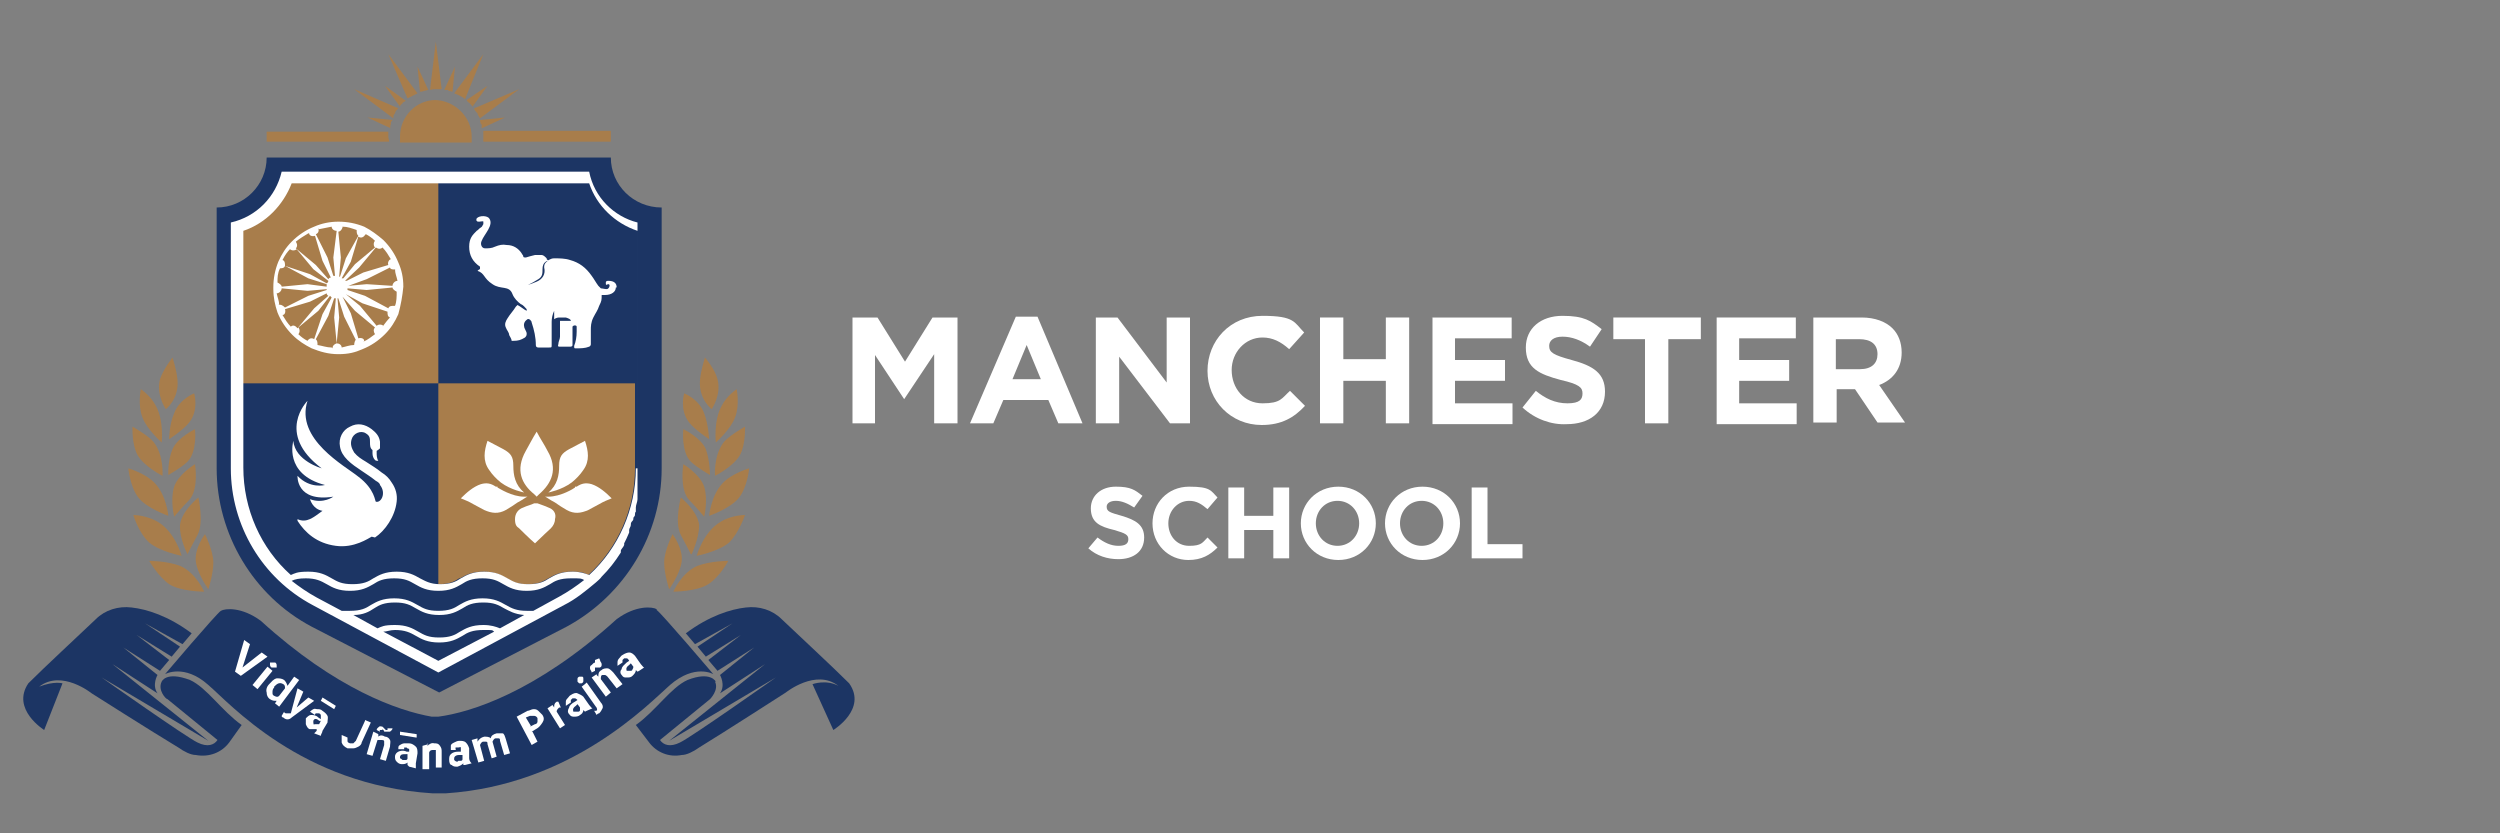 <?xml version="1.0" encoding="UTF-8"?>
<svg id="Layer_1" xmlns="http://www.w3.org/2000/svg" version="1.1" viewBox="0 0 300 100">
  <rect x="0" y="0" width="300" height="100" fill="#808080" stroke="none"/>
  <!-- Generator: Adobe Illustrator 29.4.0, SVG Export Plug-In . SVG Version: 2.1.0 Build 152)  -->
  <defs>
    <style>
      .st0 {
        fill: #1c3564;
      }

      .st1, .st2 {
        fill: #fff;
      }

      .st2 {
        fill-rule: evenodd;
      }

      .st3 {
        fill: none;
      }

      .st4 {
        fill: #a87d4b;
      }
    </style>
  </defs>
  <g>
    <path class="st0" d="M73.3,18.9h-41.3c0,3.3-2.7,6-6,6v31.3c0,7.9,4.4,15.3,11.4,19l15.3,7.9h0l15.3-7.9c7-3.8,11.4-11.1,11.4-19v-31.3c-3.4,0-6.1-2.7-6.1-6Z"/>
    <g>
      <path class="st0" d="M19.4,81.8s.5-1.3,3.4-.2c2,.9,3.8,3.7,6.2,5.4l-1.5,2.1c-.9,1.2-2.4,1.8-4,1.5-.6,0-1.4-.4-2.1-.9-3-1.8-10.4-6.5-10.4-6.5,0,0-3.6-2.9-6.3-.8,1.8-.7,2.8-.4,2.8-.4l-2.2,5.6s-4-2.5-1.9-5.6c2-2,6-5.7,8.1-7.7,1.1-1.1,2.7-1.6,4.3-1.4,1.8.2,4.4,1,7.2,3.1l-1.1,1.3-4.5-2.5,4.2,2.8-1,1.2-4.2-2.6,3.9,3-1.1,1.3-4.4-2.8,4.1,3.3s-.7,1.2,0,2.2l-5.4-3.5,11.5,9.2-12.8-7.6s10.2,7.2,11.5,7.8c1.2.6,2,.3,2.4-.3l-6-4.9c-.2,0-1.2-1.1-.7-2.1Z"/>
      <g>
        <path class="st0" d="M85.9,81.8s-.6-1.3-3.4-.2c-2,.9-3.8,3.7-6.2,5.4l1.6,2.1c.9,1.2,2.4,1.8,3.9,1.5.6,0,1.4-.4,2.1-.9,3.1-1.9,10.4-6.6,10.4-6.6,0,0,3.6-2.9,6.3-.8-1.5-.8-3.1-.2-3.1-.2l2.5,5.5s4.1-2.5,1.9-5.6c-2-2-6-5.7-8.1-7.7-1.1-1.1-2.7-1.6-4.3-1.4-1.8.2-4.4,1-7.2,3.1l1.1,1.3,4.5-2.5-4.2,2.8,1,1.2,4.2-2.6-3.9,3,1.1,1.3,4.4-2.8-4.1,3.3s.7,1.2,0,2.2l5.4-3.5-11.5,9.2,12.8-7.6s-10.2,7.2-11.5,7.8c-1.2.6-2,.3-2.4-.3l6-4.9c0,0,1.1-1.1.6-2.1Z"/>
        <path class="st0" d="M78.8,73.1c-.5-.3-2.5-.5-4.8,1.2-9.7,8.8-17.6,11.2-21.4,11.7-.2,0-.5,0-.8,0-4-.7-11.5-3.3-20.5-11.5-2.3-1.7-4.3-1.5-4.8-1.2s-6.7,7.6-6.7,7.6c0,0,2.3-1.3,5.2,1.3,2.5,2.1,11.1,12,26.9,13h1.6c15.1-1,24.4-10.8,26.9-13,3-2.6,5.2-1.3,5.2-1.3,0,0-6.3-7.4-6.8-7.7Z"/>
      </g>
    </g>
    <g>
      <g>
        <path class="st4" d="M25,70.7s.6-1.8.6-3.2-1-3.4-1-3.4c0,0-1.3,1.7-1.1,3.3.2,1.5,1.5,3.3,1.5,3.3Z"/>
        <path class="st4" d="M17.9,67.3s2.1,0,3.7.6c1.9.8,2.9,3.1,2.9,3.1,0,0-2.8,0-4.2-.9-1.3-.9-2.4-2.8-2.4-2.8Z"/>
      </g>
      <g>
        <path class="st4" d="M22.5,66.5s.7-1.4,1.2-2.3c.8-1.5.1-4.5.1-4.5,0,0-2,1.6-2.2,3.3-.1,1.6.9,3.5.9,3.5Z"/>
        <path class="st4" d="M16,61.8s1.5,0,2.9.8c2.1,1.2,2.9,4.1,2.9,4.1,0,0-2.6-.5-3.9-1.6-1.3-1.2-1.9-3.3-1.9-3.3Z"/>
      </g>
      <g>
        <path class="st4" d="M20.9,62s1.1-1.3,1.8-2c1.2-1.3.7-4.3.7-4.3,0,0-2,1.2-2.5,2.7-.5,1.6,0,3.6,0,3.6Z"/>
        <path class="st4" d="M15.4,56.2s2.1.6,3.2,1.8c1.4,1.5,1.6,3.9,1.6,3.9,0,0-2.6-.9-3.6-2.2s-1.2-3.5-1.2-3.5Z"/>
      </g>
      <g>
        <path class="st4" d="M20.2,57s1.6-.9,2.3-1.6c1.2-1.2.9-3.9.9-3.9,0,0-2.1,1-2.7,2.4-.6,1.4-.5,3.1-.5,3.1Z"/>
        <path class="st4" d="M15.9,51.2s1.8,1,2.5,1.8c1.3,1.6,1.1,4.1,1.1,4.1,0,0-2.2-1.1-3-2.5-.7-1.3-.6-3.4-.6-3.4Z"/>
      </g>
      <path class="st4" d="M20.3,52.7s1.7-1.1,2.4-2c1.2-1.5.6-3.5.6-3.5,0,0-1.8.7-2.4,2.4-.6,1.3-.6,3.1-.6,3.1Z"/>
      <path class="st4" d="M16.9,46.7s1.2.8,1.8,2c1,1.8.7,4.4.7,4.4,0,0-1.8-1.6-2.3-3-.6-1.5-.2-3.4-.2-3.4Z"/>
      <path class="st4" d="M20.7,42.9s.5,1.5.6,2.7c.2,2.3-1.4,3.5-1.4,3.5,0,0-1.2-1.7-.7-3.6.4-1.2,1.5-2.6,1.5-2.6Z"/>
    </g>
    <g>
      <g>
        <path class="st4" d="M80.3,70.7s-.6-1.8-.6-3.2,1-3.4,1-3.4c0,0,1.3,1.7,1.1,3.3-.2,1.5-1.5,3.3-1.5,3.3Z"/>
        <path class="st4" d="M87.4,67.3s-2.1,0-3.7.6c-1.9.8-2.9,3.1-2.9,3.1,0,0,2.8,0,4.2-.9,1.4-.9,2.4-2.8,2.4-2.8Z"/>
      </g>
      <g>
        <path class="st4" d="M82.9,66.5s-.7-1.4-1.2-2.3c-.8-1.5,0-4.5,0-4.5,0,0,2,1.6,2.2,3.3,0,1.6-.9,3.5-.9,3.5Z"/>
        <path class="st4" d="M89.4,61.8s-1.6,0-2.9.8c-2.1,1.2-2.9,4.1-2.9,4.1,0,0,2.6-.5,3.9-1.6,1.2-1.2,1.9-3.3,1.9-3.3Z"/>
      </g>
      <g>
        <path class="st4" d="M84.5,62s-1.1-1.3-1.8-2c-1.2-1.3-.7-4.3-.7-4.3,0,0,2,1.2,2.5,2.7.5,1.6,0,3.6,0,3.6Z"/>
        <path class="st4" d="M89.9,56.2s-2.1.6-3.2,1.8c-1.4,1.5-1.6,3.9-1.6,3.9,0,0,2.6-.9,3.6-2.2,1-1.3,1.2-3.5,1.2-3.5Z"/>
      </g>
      <g>
        <path class="st4" d="M85.2,57s-1.6-.9-2.3-1.6c-1.2-1.2-.9-3.9-.9-3.9,0,0,2.1,1,2.7,2.4.5,1.4.5,3.1.5,3.1Z"/>
        <path class="st4" d="M89.4,51.2s-1.8,1-2.5,1.8c-1.3,1.6-1.1,4.1-1.1,4.1,0,0,2.2-1.1,3-2.5.7-1.3.6-3.4.6-3.4Z"/>
      </g>
      <path class="st4" d="M85.1,52.7s-1.7-1.1-2.4-2c-1.2-1.5-.6-3.5-.6-3.5,0,0,1.8.7,2.4,2.4.5,1.3.6,3.1.6,3.1Z"/>
      <path class="st4" d="M88.4,46.7s-1.2.8-1.8,2c-1,1.8-.7,4.4-.7,4.4,0,0,1.8-1.6,2.3-3,.6-1.5.2-3.4.2-3.4Z"/>
      <path class="st4" d="M84.6,42.9s-.5,1.5-.6,2.7c-.2,2.3,1.4,3.5,1.4,3.5,0,0,1.2-1.7.7-3.6-.3-1.2-1.5-2.6-1.5-2.6Z"/>
    </g>
    <path class="st1" d="M73.9,34.5c0,.5-.5.9-1.3.9h-.4c0,.6,0,.7-.3,1.3-.2.6-.4.8-.7,1.4s-.3,1.1-.3,1.5v1.1c0,.2,0,.4,0,.6q0,.2-.2.3c-.5.2-1,.2-1.6.2h0c-.2,0-.2,0-.2-.3.2-.5.3-1.1.3-1.7v-.6c0-.2-.4-.2-.5,0,0,0,0,.2,0,.3,0,.4,0,.9,0,1.3s0,.4,0,.6c0,.2-.2.2-.3.2-.4,0-.8,0-1.2,0-.2,0-.3,0-.2-.3,0-.3.2-.6.2-.9,0-.6,0-1.3,0-1.9.4,0,.9,0,1.3,0,0-.2-.3-.3-.6-.4h-.7c-.2,0-.4,0-.7.2,0-.3,0-.7,0-1-.2.4-.3.9-.3,1.3,0,.6,0,1.2,0,1.8s0,.7,0,1,0,.3-.3.3h-1.3q-.3,0-.3-.3c0-.9-.2-1.8-.5-2.7,0-.2-.3-.5-.5-.4-.3.2-.5.5-.4.9,0,.2.3.6.3.8,0,.2,0,.3-.2.5-.5.3-.8.4-1.4.4s0,0-.2,0c0-.2-.2-.5-.3-.7,0-.3-.3-.6-.4-.9-.2-.4,0-.8.2-1.1.3-.5.7-.9,1-1.4l.2-.2c.4.2.7.5,1.1.7h0s0,0,0-.2c-.2-.2-.4-.5-.7-.6-.4-.3-.8-.7-1-1.2-.4-1.1-1.4-.5-2.4-1.2-1.1-.7-.9-1.3-1.8-1.6,0,0,.2-.2.3-.2s0,0,0,0c0,0,0-.2,0-.3-.9-.6-1.3-1.4-1.3-2.4s.4-1.4.9-1.9c.2-.1.3-.3.5-.4s.2-.3.3-.4q0-.2,0-.3c0-.1-.3,0-.5,0s-.2,0-.3-.1,0-.2,0-.3c.4-.4,1.3-.3,1.5,0,.6.8-.6,1.9-.9,2.7-.2.4,0,.9.4.9s.8,0,1.2-.2c.5-.2.9-.3,1.4-.2.8,0,1.4.4,1.8,1,0,.1.2.2.2.4,0,.1.2.1.3.1.3-.1.7-.2,1.1-.3h.8c.2,0,.4.2.6.4,0,.1,0,.2.2.2,0,.1-.2.1-.3.2-.3.2-.4.5-.4.9,0,.5,0,.9-.5,1.2s-.8.5-1.3.7q0,0-.2,0h0c.4,0,.8-.2,1.3-.4.7-.3,1.1-.9.9-1.7,0-.2,0-.4.2-.6.3-.3.6-.5,1-.5.6,0,1.3,0,1.9.2,1.1.3,1.9.9,2.6,1.9.3.4.5.8.8,1.2,0,0,.2.2.3.3.2,0,.8.2.9,0,.2-.2.2-.5,0-.5s-.2.2-.3,0c0,0,0,0,0-.2s.2-.2.3-.2c.7,0,1,.3,1,.8Z"/>
    <g>
      <path class="st1" d="M29.1,80.1l2.3-1.8.7.5-3.2,2.3-.7-.5,1.1-3.8.7.5-.9,2.8Z"/>
      <path class="st1" d="M30.9,82.7l-.6-.5,1.8-2.2.6.5-1.8,2.2ZM32.4,79.5c0,0,.2,0,.3,0s.2,0,.3,0,.2.2.2.3,0,.2,0,.3c0,0-.2,0-.3,0s-.2,0-.3,0-.2-.2-.2-.3c0-.1,0-.2,0-.3Z"/>
      <path class="st1" d="M32.3,82.1c.3-.3.5-.6.9-.7.3,0,.6,0,.9.2.2.2.3.4.4.7l.8-1.1.6.4-2.4,3.2-.5-.4.2-.3c-.3,0-.5,0-.8-.2s-.4-.5-.4-.8c-.1-.3,0-.7.3-1ZM32.9,82.5c-.2.2-.2.4-.2.6s0,.3.2.4.4.2.6,0l.7-.9c0-.2,0-.4-.2-.5-.5-.3-.8,0-1.1.3Z"/>
      <path class="st1" d="M35.6,84.9l1.4-1.2.7.4-2.7,2h0c-.3.3-.7.3-1,0,0,0-.2,0-.2-.2l.3-.5h0c0,.2.2.2.3.2s.2,0,.3,0h.2c0,0,.8-3,.8-3l.7.4-.8,1.9Z"/>
      <path class="st1" d="M38,87.7c0,0,0-.2,0-.2-.3,0-.5,0-.8,0-.2,0-.4-.3-.5-.6,0-.2,0-.4,0-.7.2-.2.4-.4.6-.4.3,0,.6,0,.9.3l.3.2h0c0-.2,0-.3,0-.4s0-.2-.2-.3c0,0-.2,0-.3,0s-.2,0-.2.2l-.6-.4c0,0,.2-.2.4-.3s.3,0,.5,0,.4,0,.6.2c.3.2.5.4.6.6s0,.5,0,.8l-.6,1c0,.2-.2.4-.2.6h0l-.8-.3ZM37.7,86.9c0,0,.2,0,.3,0s.2,0,.3,0l.2-.4h-.2c-.3-.3-.6-.3-.7,0h0c0,0,0,.2,0,.2s0,.2.1.3ZM40.1,85.1l-1.6-1,.2-.4,1.6,1-.2.4Z"/>
      <path class="st1" d="M43.8,86.4l.7.3-1.1,2.4c0,.2-.2.4-.4.5s-.4.2-.6.2-.4,0-.7,0c-.4-.2-.6-.4-.7-.7,0-.3,0-.6,0-.9l.7.3c0,.2,0,.3,0,.4s0,.2.3.3c0,0,.3,0,.4,0,0,0,.2-.2.3-.3l1.1-2.4Z"/>
      <path class="st1" d="M45.4,88.1v.3c.2-.2.5-.2.8,0,.3,0,.5.2.6.4s0,.5,0,.8l-.5,1.7-.7-.2.5-1.7c0-.2,0-.3,0-.4s0-.2-.3-.2c-.2,0-.4,0-.5,0l-.6,1.9-.7-.2.8-2.7.6.3ZM47.1,87.4c0,.2-.2.3-.3.4-.2,0-.3,0-.4,0s0,0-.2,0,0,0-.2-.2,0,0-.2,0c0,0,0,0,0,0h-.2c-.1,0,0,0,0,.2l-.4-.2c0-.2.2-.3.3-.4s.3,0,.4,0,0,0,0,0,0,0,.2.2q0,0,.2.2s0,0,0,0h.2c0,0,0,0,0-.2h.5Z"/>
      <path class="st1" d="M48.9,91.8v-.3c-.2.2-.5.2-.7.2-.3,0-.5-.2-.6-.3-.2-.2-.2-.4-.2-.6,0-.3.2-.5.4-.6s.6-.2,1,0h.3c0,0,0,0,0,0,0,0,0-.2,0-.3s-.2,0-.3-.2h-.3q0,0,0,.2h-.7c0-.3,0-.4.2-.5,0,0,.3-.2.5-.2s.4,0,.6,0c.3,0,.6.2.8.4s.2.5.2.8l-.2,1.2v.6h0l-.8-.2ZM49.9,88.5l-1.9-.3v-.4c0,0,2,.3,2,.3v.4ZM48.4,91.2h.3c0,0,.2,0,.2-.2v-.5c0,0-.2,0-.2,0-.4,0-.6,0-.7.3h0c0,0,0,.2,0,.2q.1,0,.3.2Z"/>
      <path class="st1" d="M51.3,89.2v.3c.2-.2.5-.4.8-.3.3,0,.5,0,.7.3s.2.4.2.8v1.8h-.7v-1.8c0-.2,0-.3,0-.3,0,0-.2,0-.3,0-.2,0-.4,0-.5.3v2h-.8v-2.8c0,0,.7-.2.7-.2Z"/>
      <path class="st1" d="M55.6,91.8c0,0,0,0,0-.2-.2.2-.4.3-.7.4-.3,0-.5,0-.7-.2-.2,0-.3-.3-.3-.6s0-.5.2-.7.5-.3.9-.3h.3v-.2c0,0,0-.2,0-.3s-.2,0-.3,0-.2,0-.3,0,0,.2,0,.3h-.6c0-.2,0-.3,0-.5s.2-.3.4-.4.4-.2.6-.2c.3,0,.6,0,.8.2s.3.4.4.7v1.2c0,.3.2.5.3.6h0l-.8.2ZM55,91.3c0,0,.2,0,.3,0,0,0,.2,0,.2-.2v-.5h-.4c-.4,0-.6.2-.6.4h0c0,0,0,.2,0,.2.2.2.3.2.4.2Z"/>
      <path class="st1" d="M57.3,88.7v.3c.2-.3.4-.5.8-.6.3,0,.6,0,.8.2,0-.3.3-.5.7-.6.3,0,.5,0,.7,0s.3.4.4.7l.5,1.7-.7.2-.5-1.7c0-.2,0-.3-.2-.3,0,0-.2,0-.3,0-.2,0-.3.2-.4.4l.5,1.8-.6.2-.5-1.7c0-.2,0-.3-.2-.3,0,0-.2,0-.3,0-.2,0-.3.2-.4.4l.5,1.9-.7.2-.8-2.7.7-.2Z"/>
      <path class="st1" d="M63.9,87.8l.6,1.2-.7.4-1.8-3.4,1.3-.7c.2,0,.5-.2.7-.2s.4,0,.6.2l.5.5c.2.3.2.6,0,.9s-.4.6-.8.8l-.5.3ZM63.6,87.2l.6-.3c.2,0,.3-.2.3-.3,0,0,0-.3,0-.4s-.2-.3-.4-.3c-.2,0-.3,0-.5,0l-.5.2.6,1Z"/>
      <path class="st1" d="M67.3,84.9c0,0-.2,0-.2,0-.2.2-.3.3-.3.5l1,1.6-.6.4-1.5-2.4.6-.4.2.3c0-.3,0-.5.3-.7,0,0,0,0,.2,0l.3.7Z"/>
      <path class="st1" d="M70.2,85.4c0,0,0,0-.2-.2,0,.3-.2.5-.4.6-.2.2-.5.2-.7.2s-.4,0-.6-.3c-.2-.2-.2-.5,0-.8,0-.2.3-.5.7-.7l.3-.2h0c0,0-.2-.2-.3-.2s-.2,0-.3,0l-.2.2c0,0,0,.2,0,.3l-.6.4c0,0,0-.3,0-.4,0-.2,0-.3.2-.5s.2-.3.4-.4c.3-.2.6-.3.8-.2s.5.2.7.4l.7,1c.2.2.3.4.4.4h0l-.7.3ZM69.4,85.4c0,0,.2,0,.2-.2,0,0,0-.2,0-.3l-.3-.4-.2.2c-.3.2-.4.4-.3.7h0q0,0,.2,0c.1,0,.2,0,.3,0Z"/>
      <path class="st1" d="M69.3,81.8c0,0,0-.2,0-.3s0-.2.2-.3c0,0,.2,0,.3,0s.2,0,.2.2c0,0,0,.2,0,.3s0,.2-.2.3c-.1,0-.2,0-.3,0,0,0,0,0-.2-.2ZM70.4,81.9l1.7,2.4c.2.2.3.5.2.7s-.2.4-.4.6c0,0-.2,0-.3.2l-.3-.5c0,0,.2,0,.2,0,.2,0,.2-.3,0-.5l-1.7-2.4.5-.4Z"/>
      <path class="st1" d="M72,79.2c0,.2.2.3.2.5s0,.3-.2.4c0,0,0,0-.2,0s0,0-.2,0-.2,0-.2,0c0,0,0,0,0,0,0,0,0,0,0,.2s0,0,0,.2l-.4.2c0-.2-.2-.3-.2-.5s0-.3.2-.4h0c0,0,0,0,.2-.2s.2,0,.2,0c0,0,0,0,0,0,0,0,0,0,0-.2s0,0,0-.2l.5-.2ZM71.6,81l.2.2c0-.3,0-.6.4-.8.2-.2.5-.2.7-.2s.4.2.7.5l1.1,1.4-.7.5-1.1-1.4c0,0-.2-.2-.3-.2s-.2,0-.3,0c-.2,0-.2.3-.2.5l1.2,1.6-.6.5-1.7-2.3.6-.4Z"/>
      <path class="st1" d="M76.5,80.6c0,0,0,0-.2-.2,0,.3-.2.5-.4.7-.2.2-.4.2-.7.2s-.4,0-.6-.3c-.2-.2-.2-.5,0-.7,0-.3.3-.5.6-.8l.3-.2h0c-.1-.2-.2-.3-.3-.3s-.2,0-.3,0l-.2.2c0,0,0,.2,0,.3l-.6.4c0,0,0-.3,0-.4s0-.3.2-.5.2-.3.4-.4c.3-.2.6-.3.8-.3.3,0,.5.2.7.4l.7,1c.2.2.3.4.4.4h0l-.6.4ZM75.7,80.5c0,0,.2,0,.2-.2.1-.1.1-.2.1-.3l-.3-.4-.2.2c-.3.2-.4.4-.3.7h0q0,0,.2,0c.1,0,.2,0,.3,0Z"/>
    </g>
    <path class="st1" d="M44.6,64.4c-.4.2-2.1,1.4-4.3,1.1-2.3-.3-3.7-1.6-4.6-3,0,0,0,0,0-.2,1.1.5,1.9-.2,3-1-1.2-.2-1.5-1.4-1.5-1.4,1.6.6,2.8-.3,2.8-.3-4.5.7-4.3-2.5-4.3-2.5,1.5,1.6,3.3,1.1,3.3,1.1-5-1.3-3.8-5.3-3.8-5.3.2,2.4,3.4,3.3,3.4,3.3-5.6-4.2-1.7-8.1-1.7-8.1-1.5,4.6,4.5,7.8,6.1,9.1,2,1.5,2,3,2.1,3,.6.2,1.3-1,.5-2h0c0-.2-.3-.4-.5-.5-.5-.4-1.1-.8-1.7-1.2-.6-.4-1.2-.8-1.7-1.3s-.8-1-.9-1.6c-.2-1,.3-2,1.2-2.4.9-.5,1.8-.3,2.6.3.5.4.9.8,1,1.5,0,.3,0,.6,0,.8,0,0-.2.2-.4.3v.2c0,.3,0,.7.2,1h0c-.2,0-.3,0-.4-.1-.2-.2-.3-.5-.3-.8s0-.2,0-.4c0,0,0,0,0,0-.3-.2-.3-.6-.3-.9,0-.5,0-.8-.5-1.1-.6-.4-1.5,0-1.7.7-.2.6,0,1.1.3,1.6.4.5.9.8,1.4,1.1.6.4,1.3.8,1.9,1.3.5.3.9.7,1.2,1.2.5.7.7,1.5.6,2.3-.2,1.8-1.4,3.5-2.6,4.3Z"/>
    <g>
      <path class="st4" d="M52.3,10.7h.7l-.7-5.7-.7,5.8c.3-.1.5-.1.7-.1Z"/>
      <path class="st4" d="M50.9,10.9c.2,0,.3-.1.5-.1l-1.3-2.8.3,3c.1,0,.3,0,.5-.1Z"/>
      <path class="st4" d="M49.5,11.5c.2-.1.4-.2.6-.3l-3.5-4.7,2.3,5.3c.2-.1.4-.2.6-.3Z"/>
      <path class="st4" d="M48.3,12.4c0-.1.2-.2.4-.3l-2.5-1.8,1.8,2.5c0-.2.2-.3.3-.4Z"/>
      <path class="st4" d="M47.4,13.6c0-.2.2-.4.4-.6l-5.3-2.3,4.7,3.5c0-.2,0-.4.2-.6Z"/>
      <path class="st4" d="M46.9,14.9c0-.2,0-.3.2-.5l-3-.3,2.8,1.3c-.1,0-.1-.3,0-.5Z"/>
      <path class="st4" d="M57.8,14.9c0,.2,0,.3,0,.5l2.8-1.3-3,.3c0,.2.1.4.1.5Z"/>
      <path class="st4" d="M57.3,13.6c0,.2.2.4.3.6l4.7-3.5-5.4,2.3c0,.2.2.4.4.6Z"/>
      <path class="st4" d="M56.4,12.4c0,.1.2.2.3.4l1.8-2.5-2.5,1.7c0,.1.2.3.4.4Z"/>
      <path class="st4" d="M55.2,11.5c.2.1.4.2.6.4l2.2-5.4-3.5,4.7c.3.1.5.2.7.3Z"/>
      <path class="st4" d="M53.8,10.9c.2,0,.3.1.5.1l.3-3-1.3,2.8c.2,0,.3,0,.5,0Z"/>
    </g>
    <path class="st4" d="M58,15.8v1.2h15.3v-1.3h-15.3Z"/>
    <path class="st4" d="M46.6,16.4v-.6h-14.6v1.2h14.7c0-.2-.1-.4-.1-.6Z"/>
    <path class="st3" d="M66.1,70c-.7.4-1.4.8-2.8.8s-2.1-.4-2.8-.8c-.6-.4-1.2-.7-2.5-.7s-1.8.3-2.5.7c-.7.4-1.4.8-2.8.8s-2.1-.4-2.8-.8c-.6-.4-1.2-.7-2.5-.7s-1.8.3-2.5.7c-.7.4-1.4.8-2.8.8s-2.1-.4-2.7-.8-1.2-.7-2.5-.7-1.2,0-1.7.3c.9.8,1.9,1.4,3,2l3,1.6c.3,0,.6,0,1,0,1.2,0,1.8-.3,2.5-.7.7-.4,1.4-.8,2.8-.8s2.1.4,2.8.8c.6.4,1.2.7,2.5.7s1.8-.3,2.5-.7c.7-.4,1.4-.8,2.8-.8s2.1.4,2.8.8c.6.4,1.2.7,2.5.7s.5,0,.8,0l3.1-1.7c1.1-.6,2.1-1.3,3-2.1-.4,0-.9-.2-1.6-.2-1.4,0-2,.4-2.6.8Z"/>
    <path class="st3" d="M58,72.3c-1.2,0-1.8.3-2.5.7-.7.4-1.4.8-2.8.8s-2.1-.4-2.8-.8c-.6-.4-1.2-.7-2.5-.7s-1.8.3-2.5.7c-.6.4-1.3.7-2.5.8l2.9,1.6c.5-.2,1.2-.4,2.1-.4,1.4,0,2.1.4,2.8.8.6.4,1.2.7,2.5.7s1.8-.3,2.5-.7c.7-.4,1.4-.8,2.8-.8s1.5.2,2,.4l2.8-1.5c-1.1,0-1.8-.4-2.4-.8-.5-.4-1.1-.8-2.4-.8Z"/>
    <path class="st3" d="M55.5,76.3c-.7.4-1.4.8-2.8.8s-2.1-.4-2.8-.8c-.6-.4-1.2-.7-2.5-.7s-1.1,0-1.4.2l6.6,3.6,6.7-3.6c-.3,0-.8-.2-1.3-.2-1.2,0-1.8.3-2.5.7Z"/>
    <path class="st3" d="M70.5,21.9h-17.9v24.1h-23.6v10.2c0,5,2.1,9.6,5.7,12.9.5-.2,1.2-.4,2.1-.4,1.4,0,2.1.4,2.8.8.6.4,1.2.7,2.5.7s1.8-.3,2.5-.7c.7-.4,1.4-.8,2.8-.8s2.1.4,2.8.8c.6.4,1.2.7,2.5.7s1.8-.3,2.5-.7c.7-.4,1.4-.8,2.8-.8s2.1.4,2.8.8c.6.4,1.2.7,2.5.7s1.8-.3,2.5-.7c.7-.4,1.4-.8,2.8-.8s1.6.2,2,.4c3.5-3.2,5.6-7.9,5.6-12.8v-28.6c-2.6-1-4.8-3.1-5.7-5.8Z"/>
    <path class="st4" d="M52.6,21.9h-17.8c-.9,2.7-3.1,4.8-5.8,5.7v18.4h23.6v-24.1Z"/>
    <path class="st3" d="M55.5,76.3c-.7.4-1.4.8-2.8.8s-2.1-.4-2.8-.8c-.6-.4-1.2-.7-2.5-.7s-1.1,0-1.4.2l6.6,3.6,6.7-3.6c-.3,0-.8-.2-1.3-.2-1.2,0-1.8.3-2.5.7Z"/>
    <path class="st3" d="M58,72.3c-1.2,0-1.8.3-2.5.7-.7.4-1.4.8-2.8.8s-2.1-.4-2.8-.8c-.6-.4-1.2-.7-2.5-.7s-1.8.3-2.5.7c-.6.4-1.3.7-2.5.8l2.9,1.6c.5-.2,1.2-.4,2.1-.4,1.4,0,2.1.4,2.8.8.6.4,1.2.7,2.5.7s1.8-.3,2.5-.7c.7-.4,1.4-.8,2.8-.8s1.5.2,2,.4l2.8-1.5c-1.1,0-1.8-.4-2.4-.8-.5-.4-1.1-.8-2.4-.8Z"/>
    <path class="st3" d="M76.3,46v-18.3c-2.7-.9-4.8-3.1-5.8-5.7h-35.7c-.9,2.7-3.1,4.8-5.8,5.7v28.5c0,5,2.1,9.6,5.7,12.9.5-.2,1.2-.4,2.1-.4,1.4,0,2.1.4,2.8.8.6.4,1.2.7,2.5.7s1.8-.3,2.5-.7c.7-.4,1.4-.8,2.8-.8s2.1.4,2.8.8c.6.4,1.2.7,2.4.7v-24.2h23.7Z"/>
    <path class="st3" d="M41.2,73.2c.3,0,.6,0,1,0,1.2,0,1.8-.3,2.5-.7.7-.4,1.4-.8,2.8-.8s2.1.4,2.8.8c.6.4,1.2.7,2.5.7s1.8-.3,2.5-.7c.7-.4,1.4-.8,2.8-.8s2.1.4,2.8.8c.6.4,1.2.7,2.5.7s.5,0,.8,0l3.1-1.7c1.1-.6,2.1-1.3,3-2.1-.4,0-.9-.2-1.6-.2-1.2,0-1.8.3-2.5.7-.7.4-1.4.8-2.8.8s-2.1-.4-2.8-.8c-.6-.4-1.2-.7-2.5-.7s-1.8.3-2.5.7c-.7.4-1.4.8-2.8.8s-2.1-.4-2.8-.8c-.6-.4-1.2-.7-2.5-.7s-1.8.3-2.5.7c-.7.4-1.4.8-2.8.8s-2.2-.3-2.8-.7-1.2-.7-2.5-.7-1.2,0-1.7.3c.9.8,1.9,1.4,3,2l3,1.6Z"/>
    <path class="st4" d="M55.2,69.4c.7-.4,1.4-.8,2.8-.8s2.1.4,2.8.8c.6.4,1.2.7,2.5.7s1.8-.3,2.5-.7c.7-.4,1.4-.8,2.8-.8s1.6.2,2,.4c3.5-3.2,5.6-7.9,5.6-12.8v-10.2h-23.6v24.1h0c1.3,0,1.9-.3,2.5-.7Z"/>
    <path class="st4" d="M72.2,69.3h0Z"/>
    <path class="st1" d="M71.5,20.6h-37.7c-.7,3-3,5.4-6.1,6.1v29.5c0,6.9,3.8,13.2,9.8,16.4l15.1,8.1,15.1-8.1c1.4-.7,2.6-1.7,3.8-2.7h0c.2-.2.5-.4.7-.7h0c.9-.9,1.6-1.8,2.3-2.9,0,0,0,0,0-.2,0-.2.3-.4.4-.7,0,0,0-.2,0-.2.2-.4.4-.8.6-1.3,0,0,0-.2,0-.3,0-.2.2-.4.2-.6,0-.2,0-.3.2-.5s0-.3.2-.5,0-.4.2-.6c0-.2,0-.3,0-.5,0-.3.2-.7.2-1s0-.2,0-.3c0-.3,0-.5,0-.8s0-.3,0-.4c0-.3,0-.5,0-.8v-30.9c-2.8-.7-5.2-3-5.8-6.1ZM52.6,79.3l-6.6-3.5c.4,0,.8-.2,1.4-.2,1.2,0,1.8.3,2.5.7.7.4,1.4.8,2.8.8s2.1-.4,2.8-.8c.6-.4,1.2-.7,2.5-.7s1,0,1.3.2l-6.7,3.5ZM60,75.4c-.5-.2-1.1-.4-2-.4-1.4,0-2.1.4-2.8.8-.6.4-1.2.7-2.5.7s-1.8-.3-2.5-.7c-.7-.4-1.4-.8-2.8-.8s-1.6.2-2.1.4l-2.9-1.6c1.2,0,1.9-.4,2.5-.8s1.2-.7,2.5-.7,1.8.3,2.5.7c.7.4,1.4.8,2.8.8s2.1-.4,2.8-.8c.6-.4,1.2-.7,2.5-.7s1.8.3,2.5.7c.6.3,1.2.7,2.4.8l-2.9,1.6ZM67.1,71.6l-3.1,1.7c-.2,0-.5,0-.8,0-1.2,0-1.8-.3-2.5-.7-.7-.4-1.4-.8-2.8-.8s-2.1.4-2.8.8c-.6.4-1.2.7-2.5.7s-1.8-.3-2.5-.7c-.7-.4-1.4-.8-2.8-.8s-2.1.4-2.8.8c-.6.4-1.2.7-2.5.7s-.7,0-1,0l-3-1.6c-1.1-.6-2.1-1.3-3-2,.4-.2.9-.3,1.7-.3,1.2,0,1.8.3,2.5.7.7.4,1.4.8,2.8.8s2.1-.4,2.8-.8c.6-.4,1.2-.7,2.5-.7s1.8.3,2.5.7c.7.4,1.4.8,2.8.8s2.1-.4,2.8-.8c.6-.4,1.2-.7,2.5-.7s1.8.3,2.5.7c.7.4,1.4.8,2.8.8s2.1-.4,2.8-.8c.6-.4,1.2-.7,2.5-.7s1.2,0,1.6.2c-.9.7-1.9,1.4-3,2ZM76.3,56.2c0,4.9-2.1,9.6-5.6,12.8-.5-.2-1.1-.4-2-.4-1.4,0-2.1.4-2.8.8-.6.4-1.2.7-2.5.7s-1.8-.3-2.5-.7c-.7-.4-1.4-.8-2.8-.8s-2.1.4-2.8.8c-.6.4-1.2.7-2.5.7h0c-1.2,0-1.8-.4-2.4-.7-.7-.4-1.4-.8-2.8-.8s-2.1.4-2.8.8c-.6.4-1.2.7-2.5.7s-1.8-.3-2.5-.7c-.7-.4-1.4-.8-2.8-.8s-1.6.2-2.1.4c-3.6-3.2-5.7-7.9-5.7-12.9v-28.4c2.7-.9,4.8-3.1,5.8-5.7h35.7c.9,2.7,3.1,4.8,5.8,5.7v28.5h0Z"/>
    <path class="st4" d="M52.3,12c-2.4,0-4.3,2-4.3,4.4s0,.5,0,.7h8.6c0-.2,0-.4,0-.7,0-2.4-2.1-4.4-4.5-4.4Z"/>
    <g>
      <path class="st1" d="M62.9,59.1c-1.1-.9-1.3-2.1-1.3-3.2s-.3-1.5-1.2-2c-.6-.3-1.3-.7-1.9-1-.4,1.2-.6,2.4.2,3.5.4.6.9,1.1,1.4,1.5h0c1.2.9,2.8,1.2,2.8,1.2Z"/>
      <g>
        <path class="st1" d="M59.7,58.4c0,0,0,0-.2,0-.6-.4-1.1-.5-1.8-.3-.9.3-1.7,1-2.4,1.7.5.2,1,.4,1.5.7.4.2.9.5,1.3.7.9.4,1.7.5,2.6,0,.5-.3,1-.6,1.4-.9h0c.6-.3,1.1-.7,1.2-.7h-.4c-1.5,0-3-1-3.2-1.1Z"/>
        <path class="st1" d="M63.6,59.5h0Z"/>
      </g>
      <path class="st1" d="M65.8,59.1c1.1-.9,1.3-2.1,1.3-3.2s.3-1.5,1.2-2c.6-.3,1.3-.7,1.9-1,.4,1.2.6,2.4-.2,3.5-.4.6-.9,1.1-1.4,1.5h0c-1.2.9-2.8,1.2-2.8,1.2Z"/>
      <g>
        <path class="st1" d="M69,58.4c0,0,0,0,.2,0,.6-.4,1.1-.5,1.8-.3.9.3,1.7,1,2.4,1.7-.5.2-1,.4-1.5.7-.4.2-.9.5-1.3.7-.9.4-1.7.5-2.6,0-.5-.3-1-.6-1.4-.9h0c-.6-.3-1.1-.7-1.2-.7h.4c1.5,0,3.1-1,3.2-1.1Z"/>
        <path class="st1" d="M65.1,59.5h0Z"/>
      </g>
      <path class="st1" d="M65.7,54.1c-.4-.8-.9-1.5-1.3-2.3h0c-.5.8-.9,1.6-1.3,2.3-1.3,2.3-.5,4,1,5.2h0l.3.3h0l.3-.3h0c1.5-1.3,2.3-3,1-5.2Z"/>
      <path class="st1" d="M65.8,60.9c-.4-.2-.8-.3-1.3-.5h-.2c0,0-.2,0-.2,0-.4.2-.9.3-1.3.5-.6.2-1,.7-1,1.4s.2.9.5,1.1c0,0,1.3,1.3,1.9,1.8h0c.6-.6,1.9-1.8,1.9-1.8.3-.3.5-.7.5-1.1.2-.7-.2-1.2-.8-1.4Z"/>
    </g>
    <path class="st2" d="M48.4,34.4h0q0-.1,0,0c0-1.1-.2-2-.6-2.9h0c-.4-1-1-1.9-1.8-2.7h0c-.7-.6-1.5-1.2-2.3-1.6h0c-1-.4-2-.6-3.1-.6h0c-1,0-2,.2-2.9.6h0c-1,.4-1.9,1-2.7,1.8h0c-.7.7-1.2,1.5-1.6,2.4h0c-.4,1-.6,2-.6,3.1h0v.2c0,1,.2,1.9.5,2.8h0c.4,1,1,1.9,1.8,2.7h0c.7.7,1.5,1.2,2.3,1.6h0c1,.4,2,.7,3.2.7s2-.2,2.9-.6h0c1-.4,1.9-1,2.7-1.8h0c.7-.7,1.2-1.5,1.6-2.4h0c.3-1.1.5-2.2.6-3.3,0,0,0,0,0,0ZM47.4,32.3c0,.5.2.9.3,1.4-.3,0-.6.3-.6.6l-3.1-.2-2.2.2h0c0,0,2.2-.8,2.2-.8l2.8-1.4c0,.2.4.3.7.2ZM45.9,29.7c.4.4.7.9,1,1.4-.3.1-.4.5-.3.7l-3,.9-2,1h-.2c0,0,1.7-1.6,1.7-1.6l2-2.4c.3.2.6.2.8,0ZM43.9,28.1c.4.2.8.5,1.1.8-.2.2-.2.6,0,.8l-2.4,2-1.4,1.7h0c0,0,0,0-.2,0h0l1.1-2,.9-3c.3.2.6.1.8-.2ZM41.1,27.2c.6,0,1.1.2,1.7.4,0,.3,0,.5.2.7l-1.5,2.7-.7,2.2h.2c0,0-.2,0-.3,0l.2-2.3-.3-3.1c.2,0,.4-.2.5-.5ZM38.3,27.5c.5-.1,1-.2,1.5-.3,0,.3.3.5.6.5l-.4,3.2.2,2.2h0q0,0-.2,0h0l-.7-2.2-1.4-2.8c.3-.1.4-.4.3-.7ZM37.1,28c0,.3.4.4.7.3l.9,3,1,2h0c0,0-.2,0-.3.2h0l-1.5-1.7-2.4-2c.2-.2.2-.5,0-.8.5-.4,1-.7,1.5-1ZM34.8,29.9c.2.2.6.2.8,0l2,2.4,1.8,1.4h0c0,0,0,.2-.2.3h0l-2-1.1-3-1c0-.3,0-.6-.3-.7.3-.6.6-1,.9-1.3ZM33.5,32.2c.3,0,.6,0,.7-.3l2.8,1.5,2.2.7h0s0,0,0,.3h0c0,0-2.3-.3-2.3-.3l-3.1.3c0-.2-.3-.4-.5-.5,0-.6,0-1.1.3-1.7ZM33.5,36.6c0-.5-.2-.9-.3-1.4.3,0,.6-.3.6-.6l3.1.3,2.3-.2h0v-.2c0,0,0,.2,0,.3h0l-2.2.7-2.8,1.4c-.3-.3-.6-.4-.8-.3ZM34.9,39.2c-.4-.4-.7-.9-1-1.4.3,0,.4-.4.3-.7l3-.9,2-1h0c0,0,0,.2.2.3h0l-1.7,1.5-2,2.4c-.3-.4-.6-.4-.8-.2ZM36.9,40.9c-.4-.2-.8-.5-1.1-.8.2-.2.2-.6,0-.8l2.4-2,1.4-1.8h0l.2.2-1.1,2-1,3c-.3-.2-.6-.1-.8.2ZM39.8,41.7c-.6,0-1.1-.2-1.7-.3,0-.3,0-.5-.2-.7l1.5-2.8.7-2.1h0c0,0,.2,0,.2,0h0l-.2,2.3.3,3.1c-.3.1-.5.3-.5.6ZM42.5,41.4c-.5,0-1,.2-1.5.3,0-.3-.3-.5-.6-.5l.3-3.1-.2-2.3h-.2.3l.7,2.2,1.4,2.8c-.1,0-.2.4-.2.6ZM43.7,40.9c0-.3-.4-.4-.7-.3l-.9-3-1-2h0c0,0,0,0,0,0l1.5,1.7,2.4,2c-.2.2-.2.5,0,.8-.4.3-.9.7-1.4.9ZM46,39.1c-.2-.2-.6-.2-.8,0l-2-2.4-1.7-1.4h0s0,0,0,0l2,1.1,3,1c0,.3,0,.6.3.7-.3.3-.6.7-.9,1.1ZM47.3,36.7c-.3,0-.6,0-.7.3l-2.8-1.5-2.1-.7h0v-.2l2.3.2h0l3.1-.3c0,.2.3.4.5.5,0,.6,0,1.2-.2,1.7Z"/>
  </g>
  <g>
    <g>
      <path class="st1" d="M130.6,65.8l1.1-1.3c.8.6,1.6,1,2.5,1s1.2-.3,1.2-.8h0c0-.5-.3-.7-1.7-1.1-1.7-.4-2.8-.9-2.8-2.6h0c0-1.5,1.2-2.6,3-2.6s2.3.4,3.2,1.1l-1,1.4c-.8-.5-1.5-.8-2.2-.8s-1.1.3-1.1.7h0c0,.6.4.7,1.8,1.1,1.7.5,2.7,1.1,2.7,2.6h0c0,1.7-1.3,2.6-3.1,2.6-1.3,0-2.6-.4-3.6-1.3Z"/>
      <path class="st1" d="M138.3,62.8h0c0-2.4,1.8-4.4,4.4-4.4s2.6.5,3.4,1.3l-1.2,1.4c-.7-.6-1.3-1-2.2-1-1.4,0-2.5,1.2-2.5,2.7h0c0,1.5,1,2.7,2.5,2.7s1.6-.4,2.2-1l1.2,1.2c-.9.9-1.9,1.5-3.5,1.5-2.4,0-4.3-1.9-4.3-4.4Z"/>
      <path class="st1" d="M147.4,58.5h1.9v3.4h3.5v-3.4h1.9v8.5h-1.9v-3.4h-3.5v3.4h-1.9v-8.5Z"/>
      <path class="st1" d="M156.1,62.8h0c0-2.4,1.9-4.4,4.5-4.4s4.5,2,4.5,4.4h0c0,2.4-1.9,4.4-4.5,4.4s-4.5-2-4.5-4.4ZM163.1,62.8h0c0-1.5-1.1-2.7-2.6-2.7s-2.6,1.2-2.6,2.7h0c0,1.5,1.1,2.7,2.6,2.7s2.6-1.2,2.6-2.7Z"/>
      <path class="st1" d="M166.2,62.8h0c0-2.4,1.9-4.4,4.5-4.4s4.5,2,4.5,4.4h0c0,2.4-1.9,4.4-4.5,4.4s-4.5-2-4.5-4.4ZM173.2,62.8h0c0-1.5-1.1-2.7-2.6-2.7s-2.6,1.2-2.6,2.7h0c0,1.5,1.1,2.7,2.6,2.7s2.6-1.2,2.6-2.7Z"/>
      <path class="st1" d="M176.6,58.5h1.9v6.8h4.2v1.7h-6.1v-8.5h0Z"/>
    </g>
    <g>
      <path class="st1" d="M102.3,38.1h3l3.3,5.3,3.3-5.3h3v12.7h-2.8v-8.3l-3.6,5.4h0l-3.5-5.3v8.2h-2.7v-12.7h0Z"/>
      <path class="st1" d="M121.9,38h2.6l5.4,12.8h-2.9l-1.2-2.8h-5.4l-1.2,2.8h-2.8l5.5-12.8ZM124.9,45.5l-1.7-4.1-1.7,4.1h3.4Z"/>
      <path class="st1" d="M131.5,38.1h2.6l5.9,7.8v-7.8h2.8v12.7h-2.4l-6.1-8v8h-2.8v-12.7Z"/>
      <path class="st1" d="M144.9,44.5h0c0-3.6,2.7-6.6,6.6-6.6s3.8.8,5,2l-1.8,2c-1-.9-2-1.4-3.2-1.4-2.1,0-3.7,1.8-3.7,3.9h0c0,2.2,1.5,4,3.7,4s2.3-.6,3.3-1.5l1.8,1.8c-1.3,1.4-2.8,2.3-5.2,2.3-3.7,0-6.5-2.9-6.5-6.5Z"/>
      <path class="st1" d="M158.4,38.1h2.8v5h5.1v-5h2.8v12.7h-2.8v-5.1h-5.1v5.1h-2.8v-12.7Z"/>
      <path class="st1" d="M171.8,38.1h9.6v2.5h-6.8v2.6h6v2.5h-6v2.7h6.9v2.5h-9.6v-12.8h0Z"/>
      <path class="st1" d="M182.7,48.9l1.6-2c1.1.9,2.3,1.5,3.8,1.5s1.8-.5,1.8-1.2h0c0-.7-.4-1.1-2.6-1.6-2.6-.7-4.2-1.4-4.2-3.9h0c0-2.3,1.8-3.8,4.4-3.8s3.4.6,4.7,1.6l-1.4,2.1c-1.1-.8-2.2-1.2-3.3-1.2s-1.6.5-1.6,1.1h0c0,.8.5,1.1,2.7,1.7,2.6.7,4,1.6,4,3.8h0c0,2.5-1.9,3.9-4.6,3.9-1.8.1-3.8-.6-5.3-2Z"/>
      <path class="st1" d="M197.5,40.7h-3.9v-2.6h10.5v2.6h-3.9v10.1h-2.8v-10.1h0Z"/>
      <path class="st1" d="M205.9,38.1h9.6v2.5h-6.8v2.6h6v2.5h-6v2.7h6.9v2.5h-9.6v-12.8h-.1Z"/>
      <path class="st1" d="M217.6,38.1h5.8c1.6,0,2.9.5,3.7,1.3.7.7,1.1,1.7,1.1,2.9h0c0,2-1.1,3.3-2.7,3.9l3.1,4.5h-3.3l-2.7-4h-2.2v4h-2.8v-12.6h0ZM223.2,44.3c1.4,0,2.1-.7,2.1-1.8h0c0-1.2-.8-1.8-2.2-1.8h-2.8v3.6h2.9Z"/>
    </g>
  </g>
</svg>